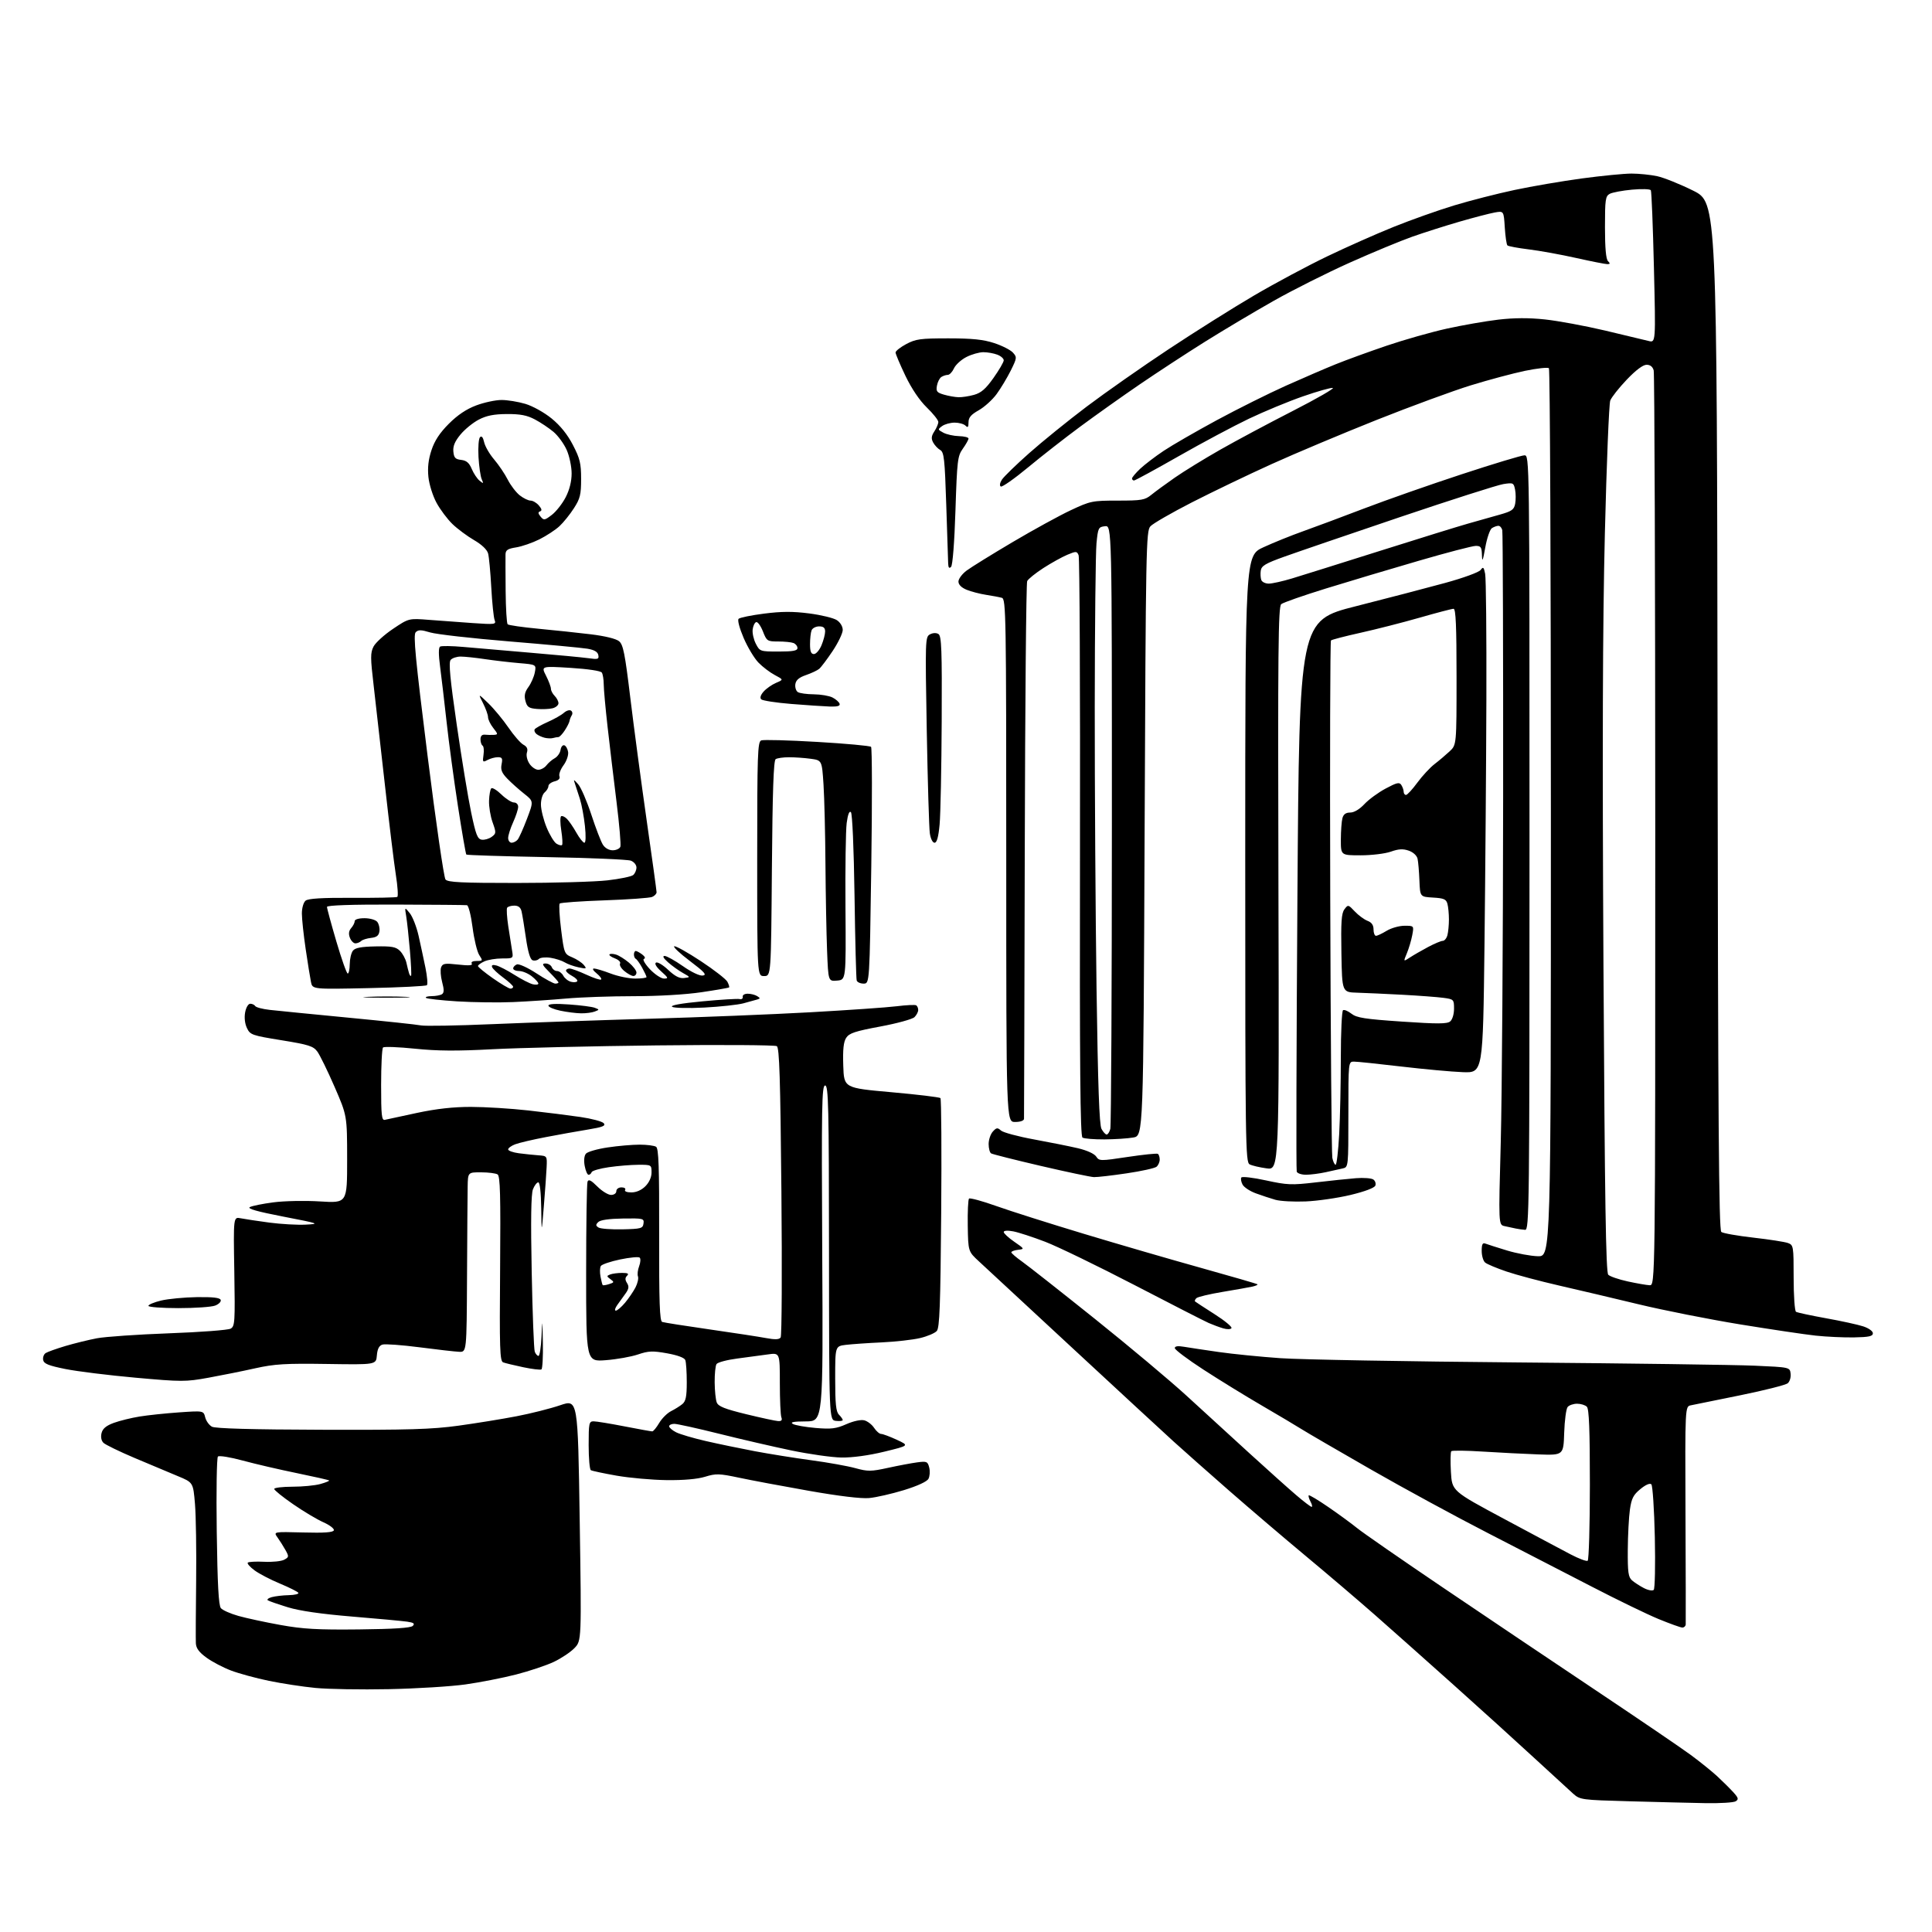 <?xml version="1.0" encoding="UTF-8" standalone="no"?>
<svg 
  version="1.1" 
  xmlns="http://www.w3.org/2000/svg" 
  xmlns:xlink="http://www.w3.org/1999/xlink" 
  xmlns:svg="http://www.w3.org/2000/svg"
  xmlns:rdf="http://www.w3.org/1999/02/22-rdf-syntax-ns#"
  xmlns:cc="http://creativecommons.org/ns#"
  xmlns:dc="http://purl.org/dc/elements/1.1/"
  viewBox="0 0 768 768"
  width="768"
  height="768"
>
<style>svg {background-color: white; }</style>"
<path stroke="none" fill="black" fill-rule="evenodd" d="M678.00,716.78C672.23,716.67 658.65,716.34 647.83,716.04C628.62,715.51 628.09,715.44 625.34,713.00C623.80,711.62 616.90,705.30 610.02,698.95C603.13,692.59 588.73,679.53 578.00,669.93C567.27,660.33 553.10,647.72 546.50,641.92C539.90,636.12 527.52,625.57 519.00,618.49C510.48,611.40 496.79,599.73 488.58,592.55C480.38,585.37 470.44,576.58 466.50,573.00C462.56,569.42 444.54,552.77 426.45,536.00C408.36,519.23 391.61,503.70 389.22,501.49C384.87,497.48 384.87,497.48 384.70,487.30C384.61,481.71 384.84,476.83 385.20,476.46C385.57,476.10 390.44,477.42 396.02,479.41C401.60,481.40 417.27,486.37 430.84,490.46C444.40,494.55 465.40,500.66 477.50,504.03C489.60,507.40 499.66,510.33 499.87,510.53C500.07,510.74 499.17,511.14 497.87,511.44C496.57,511.73 491.23,512.68 486.00,513.55C480.77,514.42 476.08,515.54 475.57,516.05C475.05,516.55 474.83,517.14 475.07,517.36C475.31,517.57 478.78,519.84 482.80,522.40C486.81,524.95 489.84,527.45 489.53,527.95C489.22,528.46 487.77,528.50 486.24,528.04C484.73,527.60 482.15,526.64 480.50,525.92C478.85,525.20 465.57,518.41 451.00,510.84C436.43,503.28 420.45,495.53 415.50,493.63C410.55,491.73 404.81,489.86 402.75,489.48C400.50,489.06 399.00,489.17 399.00,489.75C399.00,490.29 400.88,492.03 403.18,493.61C407.31,496.46 407.33,496.50 404.68,496.82C403.21,496.99 402.01,497.44 402.02,497.82C402.03,498.19 403.95,499.84 406.27,501.48C408.60,503.13 421.65,513.40 435.29,524.32C448.92,535.24 465.30,548.97 471.69,554.84C478.08,560.70 489.28,570.95 496.57,577.60C503.87,584.26 512.28,591.80 515.28,594.35C518.27,596.91 521.02,599.00 521.39,599.00C521.77,599.00 521.57,598.06 520.95,596.91C520.34,595.77 520.02,594.64 520.25,594.42C520.47,594.19 524.00,596.30 528.08,599.11C532.16,601.91 537.30,605.67 539.50,607.46C541.70,609.26 557.00,619.86 573.50,631.02C590.00,642.18 617.45,660.64 634.50,672.03C651.55,683.43 668.48,694.94 672.12,697.63C675.76,700.31 680.48,704.12 682.62,706.09C684.75,708.06 687.61,710.90 688.97,712.39C691.06,714.68 691.21,715.25 689.97,716.04C689.16,716.55 683.77,716.88 678.00,716.78zM154.50,671.47C143.50,671.69 130.40,671.47 125.39,670.98C120.38,670.50 112.05,669.22 106.89,668.16C101.72,667.09 94.96,665.25 91.86,664.07C88.75,662.90 84.36,660.60 82.11,658.96C79.15,656.82 77.96,655.22 77.86,653.24C77.78,651.73 77.83,640.60 77.97,628.50C78.11,616.40 77.90,602.63 77.51,597.90C76.79,589.30 76.79,589.30 70.64,586.76C67.26,585.37 59.55,582.13 53.50,579.56C47.45,577.00 41.88,574.29 41.12,573.54C40.27,572.69 39.98,571.22 40.37,569.67C40.82,567.88 42.20,566.73 45.25,565.61C47.59,564.76 52.20,563.62 55.50,563.09C58.80,562.55 65.87,561.81 71.20,561.44C80.90,560.77 80.90,560.77 81.57,563.41C81.93,564.86 83.14,566.54 84.26,567.14C85.61,567.86 100.13,568.27 127.89,568.35C162.53,568.46 171.64,568.19 182.26,566.73C189.28,565.76 199.67,564.08 205.35,562.98C211.03,561.89 218.84,559.92 222.70,558.60C229.71,556.22 229.71,556.22 230.44,604.21C231.17,652.21 231.17,652.21 228.37,655.13C226.83,656.74 223.13,659.21 220.16,660.62C217.18,662.03 210.41,664.29 205.12,665.65C199.83,667.00 190.78,668.78 185.00,669.59C179.22,670.40 165.50,671.25 154.50,671.47zM142.70,647.72C156.63,647.57 163.27,647.13 164.08,646.32C164.99,645.41 164.48,645.02 161.88,644.64C160.02,644.37 150.17,643.45 139.98,642.61C127.69,641.59 119.11,640.35 114.48,638.93C110.64,637.75 107.05,636.51 106.51,636.18C105.97,635.86 106.64,635.27 108.01,634.89C109.38,634.51 112.44,634.15 114.81,634.10C117.18,634.04 118.89,633.63 118.60,633.17C118.32,632.71 115.03,631.07 111.30,629.51C107.56,627.96 103.01,625.59 101.18,624.24C99.36,622.90 98.15,621.51 98.50,621.17C98.85,620.82 101.78,620.67 105.02,620.83C108.26,620.99 111.83,620.63 112.96,620.02C114.87,619.00 114.91,618.74 113.50,616.21C112.67,614.72 111.24,612.46 110.33,611.18C108.67,608.87 108.67,608.87 120.48,609.18C128.90,609.41 132.42,609.16 132.71,608.32C132.93,607.68 131.06,606.24 128.54,605.12C126.03,604.01 120.60,600.77 116.49,597.92C112.37,595.08 109.00,592.36 109.00,591.88C109.00,591.39 112.26,591.00 116.25,590.99C120.24,590.99 125.23,590.51 127.34,589.92C129.46,589.33 131.03,588.70 130.83,588.50C130.64,588.31 124.86,587.00 117.99,585.59C111.12,584.19 101.45,581.94 96.50,580.60C91.55,579.25 87.11,578.53 86.63,579.00C86.15,579.46 85.94,592.87 86.16,608.80C86.45,629.84 86.90,638.17 87.80,639.26C88.48,640.08 91.62,641.47 94.79,642.36C97.95,643.25 105.48,644.87 111.52,645.96C120.48,647.57 126.22,647.90 142.70,647.72zM668.75,646.98C668.06,646.97 663.78,645.43 659.23,643.56C654.68,641.68 642.76,635.90 632.73,630.70C622.70,625.50 604.15,615.93 591.50,609.44C578.85,602.95 557.92,591.58 545.00,584.17C532.08,576.76 519.70,569.57 517.50,568.18C515.30,566.79 508.17,562.55 501.66,558.76C495.14,554.97 484.68,548.53 478.41,544.46C472.13,540.39 467.00,536.53 467.00,535.90C467.00,535.11 468.21,534.94 470.75,535.38C472.81,535.73 479.00,536.66 484.50,537.45C490.00,538.24 501.02,539.34 509.00,539.90C516.98,540.46 559.50,541.22 603.50,541.59C647.50,541.96 689.80,542.54 697.50,542.88C711.50,543.50 711.50,543.50 711.80,546.09C711.97,547.51 711.44,549.22 710.64,549.88C709.84,550.55 701.38,552.69 691.84,554.63C682.30,556.58 673.45,558.38 672.16,558.63C669.83,559.08 669.83,559.08 670.01,601.79C670.11,625.28 670.15,645.06 670.10,645.75C670.04,646.44 669.44,646.99 668.75,646.98zM657.38,632.00C657.86,631.53 658.06,622.10 657.82,611.06C657.58,600.01 656.95,590.56 656.44,590.05C655.86,589.48 654.19,590.19 652.09,591.92C649.27,594.23 648.55,595.65 647.91,600.11C647.49,603.07 647.11,610.27 647.07,616.10C647.01,625.00 647.28,626.93 648.75,628.22C649.71,629.06 651.85,630.45 653.50,631.30C655.17,632.16 656.89,632.47 657.38,632.00zM631.12,620.43C631.60,620.13 632.00,606.50 632.00,590.14C632.00,568.34 631.68,560.08 630.80,559.20C630.14,558.54 628.40,558.00 626.92,558.00C625.45,558.00 623.76,558.59 623.16,559.30C622.57,560.02 621.95,564.63 621.79,569.55C621.50,578.50 621.50,578.50 611.50,578.15C606.00,577.95 596.10,577.45 589.50,577.03C582.90,576.60 577.24,576.54 576.91,576.88C576.59,577.22 576.52,580.92 576.76,585.10C577.20,592.70 577.20,592.70 597.85,603.76C609.21,609.85 621.14,616.22 624.37,617.90C627.59,619.59 630.63,620.73 631.12,620.43zM345.50,595.50C342.35,595.79 333.49,594.73 321.50,592.61C311.05,590.77 298.58,588.43 293.79,587.41C285.90,585.74 284.62,585.70 280.29,587.03C277.22,587.97 271.74,588.45 265.00,588.37C259.23,588.30 250.28,587.50 245.12,586.60C239.96,585.69 235.34,584.71 234.87,584.42C234.39,584.12 234.00,579.63 234.00,574.44C234.00,565.72 234.15,565.00 235.96,565.00C237.05,565.00 242.56,565.90 248.21,567.00C253.87,568.10 258.85,569.00 259.28,569.00C259.71,569.00 260.95,567.50 262.03,565.67C263.11,563.84 265.24,561.72 266.75,560.96C268.26,560.21 270.29,558.93 271.25,558.14C272.62,557.00 273.00,555.13 273.00,549.43C273.00,545.43 272.74,541.49 272.42,540.66C272.06,539.72 269.33,538.71 265.16,537.96C259.40,536.93 257.78,537.00 253.57,538.43C250.87,539.34 245.15,540.36 240.84,540.69C233.00,541.30 233.00,541.30 233.00,506.23C233.00,486.94 233.25,470.52 233.55,469.73C233.96,468.66 234.94,469.14 237.45,471.65C239.29,473.49 241.75,475.00 242.90,475.00C244.10,475.00 245.00,474.36 245.00,473.50C245.00,472.65 245.90,472.00 247.06,472.00C248.19,472.00 248.84,472.45 248.50,473.00C248.14,473.58 249.17,474.00 250.99,474.00C252.95,474.00 254.99,473.10 256.55,471.55C258.08,470.01 259.00,467.95 259.00,466.05C259.00,463.04 258.94,463.00 253.75,463.02C250.86,463.03 245.58,463.46 242.01,463.98C238.45,464.49 235.37,465.38 235.18,465.96C234.99,466.53 234.44,467.00 233.96,467.00C233.48,467.00 232.79,465.42 232.43,463.49C232.03,461.37 232.22,459.43 232.91,458.61C233.54,457.85 237.43,456.73 241.57,456.12C245.70,455.50 251.43,455.01 254.29,455.02C257.16,455.02 260.08,455.40 260.80,455.86C261.83,456.51 262.08,463.84 262.03,490.86C261.97,517.69 262.23,525.14 263.23,525.49C263.93,525.74 272.38,527.07 282.00,528.45C291.62,529.83 301.75,531.38 304.49,531.90C308.10,532.57 309.72,532.51 310.32,531.67C310.78,531.02 310.91,504.89 310.62,473.59C310.20,428.52 309.82,416.50 308.80,415.86C308.08,415.41 286.57,415.27 261.00,415.56C235.43,415.85 206.03,416.54 195.68,417.09C181.65,417.84 173.84,417.79 164.94,416.87C158.39,416.20 152.68,415.98 152.26,416.40C151.84,416.82 151.50,423.54 151.50,431.33C151.50,443.41 151.72,445.45 153.00,445.15C153.82,444.96 159.56,443.72 165.75,442.40C173.50,440.75 180.20,440.00 187.25,440.01C192.89,440.02 203.12,440.65 210.00,441.42C216.88,442.19 226.20,443.36 230.72,444.02C235.24,444.68 239.42,445.80 240.01,446.51C240.86,447.54 239.56,448.05 233.79,449.00C229.78,449.65 222.22,451.01 217.00,452.01C211.78,453.01 206.26,454.30 204.75,454.89C203.24,455.47 202.00,456.38 202.00,456.91C202.00,457.44 203.91,458.13 206.25,458.44C208.59,458.74 212.07,459.11 214.00,459.25C217.48,459.50 217.50,459.53 217.29,464.00C217.18,466.48 216.68,473.45 216.18,479.50C215.29,490.50 215.29,490.50 215.14,480.25C215.06,474.01 214.60,470.00 213.98,470.00C213.41,470.00 212.46,471.24 211.86,472.75C211.11,474.64 210.95,484.89 211.36,505.59C211.68,522.14 212.23,536.43 212.58,537.34C212.93,538.25 213.60,539.00 214.06,539.00C214.53,539.00 215.07,535.51 215.26,531.25C215.58,523.98 215.61,524.13 215.80,533.69C215.91,539.30 215.65,544.10 215.22,544.36C214.79,544.63 211.53,544.24 207.97,543.49C204.41,542.74 200.82,541.87 200.00,541.56C198.70,541.05 198.54,536.17 198.80,504.33C199.03,475.13 198.83,467.51 197.80,466.85C197.08,466.40 194.14,466.02 191.25,466.02C186.00,466.00 186.00,466.00 185.90,471.75C185.84,474.91 185.73,491.00 185.65,507.50C185.50,537.50 185.50,537.50 182.50,537.36C180.85,537.29 173.74,536.48 166.70,535.56C159.66,534.65 153.05,534.17 152.01,534.50C150.69,534.92 150.02,536.22 149.81,538.80C149.50,542.50 149.50,542.50 130.00,542.20C113.40,541.95 109.16,542.21 101.50,543.91C96.55,545.02 88.18,546.70 82.90,547.66C73.78,549.31 72.33,549.31 53.90,547.66C43.23,546.70 30.68,545.15 26.01,544.21C19.27,542.85 17.44,542.11 17.16,540.62C16.96,539.59 17.41,538.35 18.15,537.87C18.89,537.39 22.42,536.13 26.00,535.06C29.58,534.00 35.20,532.62 38.50,531.99C41.80,531.36 54.70,530.47 67.18,530.01C79.65,529.56 90.67,528.72 91.68,528.16C93.37,527.21 93.47,525.61 93.14,505.42C92.77,483.70 92.77,483.70 95.70,484.29C97.32,484.61 102.43,485.38 107.07,486.00C111.71,486.61 118.20,486.98 121.50,486.81C127.29,486.51 126.98,486.40 112.61,483.62C102.29,481.62 98.20,480.47 99.30,479.85C100.17,479.36 104.40,478.51 108.69,477.95C113.02,477.38 121.30,477.22 127.25,477.59C138.00,478.26 138.00,478.26 137.99,460.88C137.98,443.50 137.98,443.50 132.98,432.00C130.23,425.68 127.15,419.38 126.14,418.01C124.53,415.84 122.73,415.27 111.90,413.51C100.11,411.60 99.44,411.36 98.16,408.66C97.33,406.93 97.06,404.50 97.45,402.41C97.82,400.47 98.69,399.00 99.49,399.00C100.25,399.00 101.14,399.42 101.46,399.93C101.77,400.44 104.39,401.13 107.27,401.45C110.14,401.78 124.20,403.16 138.50,404.54C152.80,405.91 165.79,407.29 167.37,407.62C168.95,407.94 181.77,407.72 195.87,407.11C209.97,406.51 237.93,405.55 258.00,404.97C278.07,404.40 306.88,403.24 322.00,402.40C337.12,401.55 352.63,400.48 356.46,400.00C360.28,399.52 363.77,399.36 364.21,399.63C364.64,399.90 365.00,400.73 365.00,401.49C365.00,402.24 364.34,403.52 363.53,404.32C362.73,405.13 356.62,406.81 349.96,408.05C339.95,409.91 337.59,410.69 336.38,412.54C335.31,414.18 335.00,417.14 335.21,423.63C335.50,432.49 335.50,432.49 354.34,434.17C364.70,435.09 373.48,436.15 373.84,436.51C374.20,436.88 374.34,457.50 374.14,482.34C373.84,519.02 373.51,527.80 372.39,529.08C371.62,529.95 368.64,531.22 365.75,531.90C362.86,532.59 356.00,533.36 350.50,533.62C345.00,533.87 338.59,534.32 336.25,534.60C332.00,535.12 332.00,535.12 332.00,547.99C332.00,558.09 332.32,561.18 333.50,562.36C334.32,563.18 335.00,564.14 335.00,564.49C335.00,564.85 333.78,564.99 332.29,564.82C329.59,564.50 329.59,564.50 329.54,498.00C329.51,439.58 329.32,431.50 328.00,431.50C326.68,431.50 326.54,439.43 326.85,498.25C327.21,565.00 327.21,565.00 320.35,565.03C315.41,565.05 313.97,565.33 315.17,566.04C316.09,566.57 320.17,567.29 324.23,567.64C330.47,568.16 332.36,567.93 336.42,566.14C339.25,564.89 342.18,564.26 343.56,564.60C344.84,564.93 346.60,566.27 347.47,567.60C348.34,568.92 349.60,570.01 350.27,570.01C350.95,570.02 353.75,571.06 356.49,572.33C361.48,574.64 361.48,574.64 351.49,577.07C345.28,578.58 338.85,579.45 334.50,579.39C330.65,579.33 321.65,578.05 314.50,576.56C307.35,575.07 294.43,572.08 285.79,569.92C277.16,567.77 269.17,566.00 268.04,566.00C266.92,566.00 266.00,566.44 266.00,566.97C266.00,567.51 267.24,568.58 268.75,569.35C270.26,570.12 275.55,571.68 280.50,572.82C285.45,573.96 294.23,575.78 300.00,576.87C305.77,577.96 315.90,579.58 322.50,580.47C329.10,581.36 336.98,582.77 340.01,583.61C344.99,584.98 346.23,584.97 353.01,583.49C357.13,582.59 362.35,581.61 364.61,581.31C368.41,580.81 368.78,580.97 369.39,583.41C369.75,584.86 369.61,586.85 369.08,587.84C368.49,588.96 364.74,590.68 359.31,592.35C354.46,593.83 348.25,595.25 345.50,595.50zM309.36,564.91C310.66,564.97 311.03,564.52 310.61,563.42C310.27,562.55 310.00,556.41 310.00,549.78C310.00,537.73 310.00,537.73 305.25,538.40C302.64,538.77 297.15,539.51 293.06,540.04C288.97,540.57 285.26,541.56 284.82,542.25C284.39,542.94 284.06,546.20 284.09,549.50C284.12,552.80 284.49,556.40 284.92,557.50C285.53,559.06 288.08,560.08 296.60,562.16C302.59,563.62 308.34,564.86 309.36,564.91zM737.00,531.64C732.88,531.71 726.01,531.39 721.74,530.93C717.47,530.47 703.97,528.46 691.74,526.47C679.51,524.47 661.39,520.89 651.48,518.50C641.57,516.11 627.27,512.74 619.71,511.01C612.15,509.28 602.76,506.78 598.85,505.45C594.94,504.12 591.13,502.52 590.37,501.89C589.62,501.27 589.00,499.19 589.00,497.27C589.00,494.55 589.34,493.92 590.53,494.37C591.38,494.70 595.23,495.92 599.10,497.10C602.97,498.27 608.46,499.29 611.32,499.37C616.50,499.50 616.50,499.50 616.50,323.33C616.50,226.44 616.15,146.81 615.72,146.38C615.29,145.95 611.01,146.42 606.22,147.41C601.42,148.41 591.75,151.00 584.73,153.16C577.71,155.32 560.84,161.52 547.23,166.93C533.63,172.35 514.85,180.24 505.50,184.48C496.15,188.71 481.89,195.57 473.80,199.70C465.72,203.84 458.29,208.12 457.30,209.22C455.59,211.11 455.47,217.39 455.00,331.34C454.50,451.47 454.50,451.47 450.50,452.18C448.30,452.57 443.12,452.90 439.00,452.93C434.88,452.95 430.97,452.63 430.31,452.21C429.40,451.64 429.17,424.50 429.31,336.98C429.42,274.02 429.17,221.70 428.77,220.73C428.09,219.07 427.79,219.06 424.27,220.53C422.20,221.40 417.92,223.77 414.77,225.80C411.62,227.84 408.71,230.18 408.32,231.00C407.92,231.82 407.49,279.98 407.36,338.00C407.23,396.02 407.10,444.06 407.06,444.75C407.02,445.50 405.60,446.00 403.50,446.00C400.00,446.00 400.00,446.00 400.00,342.07C400.00,243.94 399.90,238.11 398.25,237.64C397.29,237.37 394.48,236.84 392.00,236.46C389.52,236.08 386.04,235.17 384.25,234.44C382.17,233.58 381.00,232.41 381.00,231.17C381.00,230.11 382.46,228.14 384.25,226.81C386.04,225.47 394.25,220.39 402.50,215.51C410.75,210.63 421.17,204.92 425.65,202.82C433.47,199.15 434.21,199.00 444.32,199.00C453.82,199.00 455.12,198.78 457.67,196.70C459.23,195.43 463.43,192.36 467.00,189.87C470.57,187.38 478.68,182.40 485.00,178.80C491.32,175.20 504.31,168.26 513.86,163.38C523.40,158.50 530.58,154.37 529.81,154.21C529.03,154.06 523.69,155.56 517.95,157.56C512.20,159.55 502.55,163.55 496.50,166.43C490.45,169.32 477.87,176.02 468.55,181.34C459.23,186.65 451.24,191.00 450.80,191.00C450.36,191.00 450.00,190.64 450.00,190.20C450.00,189.75 451.46,188.02 453.25,186.33C455.04,184.65 459.23,181.45 462.57,179.22C465.91,176.99 475.43,171.50 483.71,167.02C492.00,162.54 504.35,156.39 511.14,153.34C517.94,150.30 526.88,146.44 531.00,144.78C535.12,143.11 544.20,139.81 551.17,137.44C558.14,135.07 568.94,132.01 575.17,130.63C581.40,129.26 590.61,127.65 595.63,127.06C601.88,126.33 607.71,126.30 614.13,126.98C619.28,127.53 630.02,129.51 638.00,131.39C645.98,133.27 653.78,135.14 655.34,135.54C658.18,136.26 658.18,136.26 657.46,106.38C657.07,89.95 656.52,76.10 656.23,75.62C655.95,75.14 652.59,75.03 648.76,75.39C644.94,75.74 640.95,76.49 639.90,77.05C638.19,77.97 638.00,79.30 638.00,90.34C638.00,98.54 638.40,103.00 639.20,103.80C640.13,104.73 640.08,105.00 638.94,105.00C638.14,105.00 632.54,103.89 626.49,102.54C620.45,101.19 611.98,99.65 607.67,99.13C603.36,98.60 599.56,97.89 599.22,97.55C598.87,97.20 598.40,93.98 598.17,90.37C597.76,83.82 597.76,83.82 594.13,84.48C592.13,84.84 585.88,86.47 580.23,88.10C574.58,89.74 566.11,92.43 561.41,94.09C556.71,95.75 545.54,100.38 536.58,104.39C527.62,108.40 514.03,115.22 506.39,119.54C498.75,123.86 486.43,131.19 479.00,135.84C471.57,140.49 459.88,148.14 453.00,152.84C446.12,157.54 435.55,165.05 429.50,169.52C423.45,173.99 414.06,181.32 408.64,185.82C403.22,190.31 398.35,193.72 397.83,193.40C397.27,193.05 397.46,191.93 398.29,190.65C399.06,189.47 403.92,184.74 409.10,180.15C414.27,175.56 424.57,167.22 432.00,161.61C439.43,156.01 454.05,145.77 464.50,138.85C474.95,131.93 490.25,122.31 498.50,117.47C506.75,112.63 519.80,105.65 527.50,101.95C535.20,98.25 547.12,92.95 554.00,90.19C560.88,87.42 571.69,83.58 578.04,81.66C584.39,79.74 595.19,76.97 602.04,75.52C608.89,74.06 620.96,72.00 628.86,70.93C636.76,69.87 645.62,69.00 648.56,69.00C651.50,69.00 656.09,69.47 658.77,70.04C661.45,70.62 667.88,73.21 673.07,75.79C682.50,80.50 682.50,80.50 682.75,284.63C682.95,446.30 683.26,488.96 684.25,489.72C684.94,490.25 690.67,491.26 697.00,491.98C703.33,492.70 709.51,493.66 710.75,494.12C712.92,494.92 713.00,495.38 713.00,507.92C713.00,515.05 713.42,521.14 713.94,521.46C714.45,521.78 719.81,522.93 725.84,524.02C731.88,525.10 738.54,526.56 740.66,527.25C742.84,527.97 744.50,529.15 744.50,530.00C744.50,531.19 742.93,531.53 737.00,531.64zM244.79,521.00C245.36,521.00 247.00,519.60 248.45,517.88C249.89,516.16 251.76,513.42 252.61,511.79C253.45,510.16 253.90,508.18 253.60,507.40C253.30,506.62 253.51,504.79 254.07,503.33C254.62,501.87 254.72,500.34 254.29,499.93C253.85,499.52 250.36,499.85 246.53,500.65C242.69,501.45 239.23,502.62 238.84,503.26C238.45,503.89 238.39,505.78 238.71,507.45C239.03,509.13 239.41,510.65 239.57,510.84C239.72,511.03 240.87,510.86 242.11,510.46C244.19,509.80 244.24,509.65 242.66,508.49C241.10,507.36 241.09,507.18 242.55,506.62C243.44,506.28 245.57,506.00 247.28,506.00C249.60,506.00 250.11,506.29 249.27,507.13C248.44,507.96 248.44,508.73 249.25,510.03C250.11,511.40 249.98,512.34 248.69,514.15C247.77,515.44 246.28,517.51 245.38,518.75C244.49,519.99 244.22,521.00 244.79,521.00zM70.93,520.00C64.37,520.00 59.00,519.59 59.00,519.10C59.00,518.60 61.28,517.65 64.07,516.98C66.85,516.32 73.22,515.71 78.22,515.63C84.66,515.54 87.43,515.86 87.73,516.74C87.97,517.43 86.97,518.44 85.52,518.99C84.06,519.55 77.50,520.00 70.93,520.00zM655.75,510.90C658.00,511.00 658.00,511.00 657.99,330.25C657.98,230.84 657.70,148.49 657.37,147.25C656.97,145.77 656.00,145.00 654.54,145.00C653.11,145.00 650.25,147.15 646.66,150.92C643.55,154.18 640.60,157.92 640.10,159.23C639.60,160.55 638.64,184.32 637.96,212.06C637.08,247.84 636.92,297.81 637.40,384.00C637.93,477.87 638.36,505.78 639.31,506.73C639.99,507.41 643.45,508.60 647.02,509.38C650.58,510.16 654.51,510.84 655.75,510.90zM247.44,488.68C254.83,488.51 255.53,488.32 255.80,486.38C256.09,484.35 255.73,484.26 247.60,484.38C242.14,484.46 238.64,484.96 237.81,485.79C236.75,486.85 236.78,487.25 237.95,487.97C238.74,488.46 243.01,488.77 247.44,488.68zM606.25,488.88C605.29,488.82 603.60,488.58 602.50,488.35C601.40,488.11 599.42,487.69 598.09,487.40C595.68,486.88 595.68,486.88 596.57,454.19C597.05,436.21 597.48,374.48 597.52,317.00C597.56,259.52 597.41,211.71 597.18,210.75C596.95,209.79 596.26,209.01 595.63,209.02C595.01,209.02 593.85,209.44 593.06,209.94C592.27,210.44 591.08,213.92 590.41,217.68C589.47,222.95 589.17,223.65 589.10,220.75C589.01,217.51 588.68,217.00 586.65,217.00C585.35,217.00 575.12,219.67 563.90,222.94C552.68,226.20 536.12,231.15 527.11,233.93C518.09,236.72 510.08,239.52 509.31,240.16C508.11,241.15 507.95,258.10 508.20,353.22C508.50,465.12 508.50,465.12 503.50,464.44C500.75,464.07 497.71,463.36 496.75,462.85C495.10,461.98 495.00,455.17 495.00,341.40C495.00,220.87 495.00,220.87 502.25,217.54C506.24,215.70 513.33,212.84 518.00,211.18C522.67,209.52 533.60,205.44 542.28,202.12C550.97,198.80 568.39,192.68 581.01,188.54C593.63,184.39 604.87,181.00 605.98,181.00C608.00,181.00 608.00,181.12 608.00,335.00C608.00,481.04 607.91,488.99 606.25,488.88zM519.00,477.59C514.33,477.78 508.93,477.49 507.00,476.94C505.07,476.39 501.58,475.24 499.24,474.38C496.89,473.53 494.51,471.96 493.94,470.89C493.37,469.83 493.15,468.56 493.45,468.08C493.75,467.60 498.16,468.12 503.25,469.23C511.70,471.07 513.41,471.14 523.00,470.02C528.77,469.34 535.98,468.59 539.00,468.35C542.02,468.11 545.13,468.34 545.90,468.86C546.66,469.37 547.03,470.47 546.72,471.29C546.36,472.21 542.56,473.64 536.82,475.02C531.69,476.24 523.67,477.40 519.00,477.59zM434.87,467.92C433.57,467.88 424.05,465.87 413.73,463.47C403.40,461.06 394.51,458.82 393.98,458.49C393.44,458.15 393.00,456.48 393.00,454.77C393.00,453.06 393.75,450.83 394.66,449.82C396.11,448.22 396.53,448.17 397.91,449.41C398.79,450.19 404.68,451.78 411.00,452.93C417.32,454.09 425.20,455.67 428.49,456.44C432.06,457.28 434.99,458.61 435.74,459.73C436.95,461.55 437.32,461.56 448.24,459.91C454.43,458.98 459.84,458.42 460.25,458.67C460.66,458.91 461.00,459.94 461.00,460.94C461.00,461.94 460.43,463.23 459.74,463.80C459.05,464.38 453.70,465.56 447.86,466.42C442.02,467.29 436.18,467.96 434.87,467.92zM519.22,466.98C517.41,466.99 515.73,466.44 515.47,465.75C515.21,465.06 515.34,415.49 515.75,355.59C516.50,246.68 516.50,246.68 539.00,240.98C551.38,237.84 567.33,233.68 574.45,231.73C581.71,229.74 587.91,227.48 588.57,226.57C589.58,225.19 589.83,225.41 590.37,228.11C590.72,229.84 590.94,252.23 590.86,277.87C590.78,303.52 590.44,347.45 590.11,375.50C589.50,426.50 589.50,426.50 581.50,426.20C577.10,426.04 566.08,425.03 557.00,423.96C547.92,422.89 539.49,422.01 538.25,422.01C536.00,422.00 536.00,422.00 536.00,442.98C536.00,463.92 536.00,463.96 533.75,464.47C532.51,464.75 529.48,465.43 527.00,465.97C524.52,466.51 521.02,466.96 519.22,466.98zM530.93,463.00C531.35,463.00 531.99,457.53 532.35,450.84C532.71,444.16 533.00,430.46 533.00,420.40C533.00,410.35 533.40,401.87 533.88,401.57C534.37,401.27 535.87,401.90 537.23,402.97C539.29,404.59 542.56,405.10 557.32,406.10C571.48,407.06 575.24,407.05 576.47,406.03C577.35,405.30 578.00,403.15 578.00,400.99C578.00,397.32 577.90,397.21 573.75,396.65C571.41,396.34 564.10,395.79 557.50,395.43C550.90,395.08 542.80,394.71 539.50,394.61C533.50,394.43 533.50,394.43 533.23,378.94C533.01,366.52 533.24,363.06 534.43,361.47C535.87,359.54 535.95,359.55 538.55,362.31C540.01,363.86 542.28,365.53 543.60,366.04C545.26,366.67 546.00,367.73 546.00,369.48C546.00,370.86 546.44,372.00 546.98,372.00C547.51,372.00 549.43,371.10 551.23,370.00C553.03,368.91 556.21,368.01 558.30,368.00C562.09,368.00 562.09,368.00 561.39,371.75C561.00,373.81 560.04,377.04 559.26,378.92C557.83,382.34 557.83,382.34 560.46,380.62C561.90,379.67 565.16,377.80 567.69,376.45C570.22,375.10 572.85,374.00 573.53,374.00C574.21,374.00 575.04,372.99 575.37,371.75C575.70,370.51 575.97,367.70 575.97,365.50C575.97,363.30 575.71,360.51 575.38,359.30C574.89,357.45 573.97,357.05 569.65,356.80C564.50,356.50 564.50,356.50 564.24,350.00C564.10,346.43 563.77,342.53 563.50,341.35C563.21,340.09 561.76,338.76 560.00,338.15C557.71,337.35 555.98,337.45 552.86,338.55C550.60,339.35 545.21,340.00 540.87,340.00C533.00,340.00 533.00,340.00 533.01,333.75C533.02,330.31 533.30,326.49 533.63,325.25C534.05,323.68 534.99,323.00 536.73,323.00C538.27,323.00 540.43,321.72 542.37,319.65C544.09,317.81 547.89,315.02 550.82,313.46C555.28,311.07 556.29,310.84 557.05,312.05C557.56,312.85 557.98,314.06 557.98,314.75C557.99,315.44 558.41,316.00 558.91,316.00C559.42,316.00 561.44,313.80 563.41,311.12C565.38,308.44 568.46,305.12 570.25,303.74C572.04,302.37 574.74,300.08 576.25,298.67C579.00,296.10 579.00,296.10 579.00,269.05C579.00,248.92 578.70,242.00 577.82,242.00C577.17,242.00 571.09,243.59 564.30,245.54C557.52,247.48 546.95,250.18 540.81,251.54C534.68,252.90 529.40,254.27 529.08,254.59C528.76,254.91 528.63,300.69 528.79,356.33C528.95,411.98 529.32,458.74 529.62,460.25C529.92,461.76 530.50,463.00 530.93,463.00zM439.92,451.00C440.39,451.00 441.04,449.99 441.37,448.75C441.70,447.51 441.98,393.03 441.99,327.68C442.00,208.87 442.00,208.87 439.25,209.18C436.64,209.48 436.47,209.83 435.87,216.00C435.52,219.57 435.21,248.82 435.18,281.00C435.16,313.18 435.48,363.57 435.89,393.00C436.44,431.64 436.99,447.12 437.86,448.75C438.53,449.99 439.45,451.00 439.92,451.00zM231.00,402.81C229.07,402.79 225.36,402.32 222.75,401.77C220.14,401.23 218.00,400.32 218.00,399.74C218.00,399.06 220.83,398.90 226.25,399.29C230.79,399.61 235.37,400.20 236.43,400.61C238.33,401.34 238.33,401.36 236.43,402.10C235.37,402.52 232.93,402.84 231.00,402.81zM280.00,400.52C273.64,400.85 267.92,400.72 267.19,400.22C266.36,399.64 270.64,398.86 279.19,398.05C286.51,397.36 293.18,396.95 294.00,397.14C294.82,397.34 295.39,396.94 295.25,396.25C295.11,395.54 295.98,395.01 297.25,395.02C298.49,395.02 300.16,395.45 300.97,395.96C302.27,396.78 302.27,396.94 300.97,397.33C300.16,397.57 297.70,398.25 295.50,398.84C293.30,399.43 286.32,400.18 280.00,400.52zM204.00,398.34C198.22,398.59 188.21,398.46 181.75,398.06C175.28,397.65 169.69,397.03 169.33,396.66C168.96,396.30 169.98,395.99 171.58,395.98C173.19,395.98 175.03,395.63 175.67,395.22C176.55,394.66 176.58,393.45 175.76,390.39C175.16,388.14 174.98,385.51 175.35,384.53C175.95,382.98 176.83,382.84 182.11,383.43C186.30,383.91 187.99,383.79 187.54,383.06C187.14,382.42 187.90,382.00 189.46,382.00C191.94,382.00 191.99,381.91 190.51,379.65C189.66,378.36 188.46,373.41 187.85,368.65C187.23,363.84 186.24,359.93 185.62,359.83C185.00,359.74 172.24,359.63 157.25,359.58C139.71,359.53 130.00,359.86 129.98,360.50C129.97,361.05 131.65,367.24 133.71,374.25C135.77,381.26 137.80,387.00 138.23,387.00C138.65,387.00 139.01,385.31 139.03,383.25C139.05,381.19 139.61,378.79 140.28,377.93C141.18,376.77 143.53,376.32 149.28,376.21C155.78,376.09 157.38,376.38 159.01,378.01C160.07,379.07 161.22,381.20 161.56,382.72C161.89,384.25 162.37,386.13 162.61,386.89C162.85,387.66 163.21,388.11 163.41,387.89C163.61,387.68 163.40,383.13 162.94,377.79C162.48,372.46 161.83,366.38 161.48,364.29C160.85,360.50 160.85,360.50 162.89,363.00C164.01,364.38 165.59,368.43 166.40,372.00C167.20,375.57 168.43,381.30 169.13,384.72C169.82,388.14 170.08,391.25 169.71,391.63C169.33,392.00 158.94,392.53 146.62,392.79C124.22,393.27 124.22,393.27 123.62,390.38C123.29,388.80 122.34,382.89 121.51,377.26C120.68,371.62 120.00,365.27 120.00,363.13C120.00,360.93 120.64,358.72 121.47,358.03C122.51,357.17 127.95,356.84 140.07,356.90C149.49,356.95 157.53,356.79 157.93,356.54C158.34,356.29 158.08,352.36 157.36,347.79C156.64,343.23 154.71,327.35 153.06,312.50C151.41,297.65 149.38,279.72 148.55,272.66C147.22,261.41 147.22,259.48 148.49,257.01C149.29,255.47 152.77,252.30 156.22,249.99C162.50,245.77 162.50,245.77 170.50,246.40C174.90,246.75 182.74,247.32 187.92,247.68C196.87,248.29 197.30,248.23 196.61,246.44C196.22,245.40 195.62,239.59 195.29,233.52C194.96,227.46 194.40,221.39 194.03,220.03C193.62,218.49 191.52,216.49 188.44,214.70C185.72,213.12 181.86,210.25 179.85,208.31C177.85,206.38 175.00,202.58 173.53,199.88C172.04,197.13 170.61,192.59 170.30,189.61C169.92,185.90 170.29,182.64 171.53,178.92C172.77,175.16 174.84,172.03 178.43,168.44C181.91,164.96 185.42,162.61 189.32,161.15C192.48,159.97 197.00,159.00 199.36,159.00C201.71,159.00 205.98,159.69 208.83,160.54C211.77,161.42 216.31,163.94 219.27,166.35C222.75,169.19 225.59,172.72 227.75,176.90C230.54,182.28 231.00,184.20 231.00,190.39C231.00,196.63 230.61,198.21 228.13,202.05C226.56,204.50 223.97,207.71 222.38,209.18C220.80,210.65 217.22,212.99 214.44,214.39C211.65,215.78 207.49,217.22 205.19,217.59C201.82,218.12 200.99,218.67 200.95,220.38C200.92,221.55 200.94,228.12 201.00,235.00C201.06,241.88 201.42,247.80 201.80,248.17C202.19,248.54 207.68,249.33 214.00,249.93C220.32,250.52 229.68,251.52 234.80,252.14C240.44,252.82 244.87,253.90 246.07,254.88C247.74,256.25 248.42,259.69 250.57,277.50C251.97,289.05 254.88,310.89 257.05,326.04C259.22,341.18 261.00,354.07 261.00,354.68C261.00,355.29 260.21,356.13 259.25,356.54C258.29,356.96 249.77,357.57 240.33,357.90C230.89,358.23 222.86,358.80 222.50,359.17C222.13,359.53 222.38,364.19 223.05,369.52C224.25,379.04 224.33,379.24 227.47,380.55C229.22,381.28 231.29,382.64 232.06,383.57C233.34,385.12 233.17,385.20 229.98,384.53C228.07,384.13 225.60,383.24 224.50,382.56C223.40,381.88 220.87,381.06 218.87,380.74C216.85,380.42 214.77,380.63 214.19,381.21C213.61,381.79 212.49,382.02 211.69,381.71C210.75,381.35 209.84,378.30 209.06,372.83C208.40,368.25 207.62,363.49 207.32,362.25C206.95,360.71 206.04,360.00 204.45,360.00C203.17,360.00 201.88,360.38 201.59,360.85C201.30,361.32 201.50,364.58 202.03,368.10C202.56,371.62 203.24,375.96 203.54,377.75C204.09,381.00 204.09,381.00 199.59,381.00C197.12,381.00 193.95,381.52 192.55,382.16C191.15,382.80 190.00,383.63 190.00,384.02C190.00,384.40 192.66,386.58 195.91,388.86C199.16,391.13 202.31,393.00 202.91,393.00C203.51,393.00 203.99,392.66 203.98,392.25C203.96,391.84 202.18,390.19 200.02,388.59C197.86,386.99 195.88,385.13 195.62,384.46C195.30,383.62 195.85,383.41 197.32,383.79C198.52,384.10 201.75,385.78 204.50,387.52C207.25,389.26 210.51,390.94 211.75,391.25C212.99,391.56 214.00,391.44 214.00,390.98C214.00,390.52 212.81,389.21 211.37,388.07C209.92,386.93 207.67,386.00 206.37,386.00C205.06,386.00 204.00,385.54 204.00,384.97C204.00,384.40 204.66,383.68 205.47,383.37C206.28,383.06 209.77,384.65 213.21,386.90C216.66,389.16 220.05,391.00 220.74,391.00C221.43,391.00 222.00,390.79 222.00,390.53C222.00,390.28 220.41,388.48 218.47,386.53C215.53,383.60 215.26,383.00 216.86,383.00C217.92,383.00 219.05,383.68 219.36,384.50C219.68,385.32 220.61,386.00 221.43,386.00C222.26,386.00 223.38,386.84 223.93,387.88C224.49,388.91 225.85,389.99 226.97,390.28C228.08,390.57 229.21,390.47 229.46,390.06C229.72,389.64 228.82,388.71 227.47,387.98C226.11,387.26 225.00,386.29 225.00,385.83C225.00,385.37 225.63,385.00 226.40,385.00C227.17,385.00 230.19,386.11 233.11,387.46C236.03,388.81 238.66,389.67 238.96,389.37C239.26,389.07 238.44,387.97 237.14,386.91C235.75,385.79 235.34,385.00 236.14,385.00C236.89,385.00 239.87,385.90 242.76,387.00C245.65,388.10 250.04,389.00 252.51,389.00C254.98,389.00 257.00,388.73 257.00,388.40C257.00,388.08 256.21,386.39 255.25,384.65C254.29,382.92 253.16,381.35 252.75,381.17C252.34,380.98 252.00,380.20 252.00,379.42C252.00,378.64 252.34,378.01 252.75,378.03C253.16,378.05 254.31,378.68 255.30,379.43C256.40,380.27 256.67,380.94 255.97,381.18C255.35,381.38 256.41,383.22 258.35,385.28C260.29,387.32 262.80,389.00 263.95,389.00C265.80,389.00 265.68,388.69 262.85,386.16C260.90,384.41 260.09,383.06 260.76,382.65C261.35,382.28 263.54,383.58 265.61,385.54C268.30,388.07 270.12,389.01 271.94,388.78C274.50,388.47 274.50,388.47 271.50,386.79C269.85,385.87 267.19,383.97 265.59,382.56C263.74,380.93 263.23,380.00 264.18,380.00C265.00,380.00 268.27,381.82 271.46,384.05C274.85,386.43 278.12,387.98 279.37,387.80C281.09,387.55 280.11,386.45 274.23,382.00C270.23,378.99 267.44,376.35 268.03,376.16C268.62,375.96 273.38,378.62 278.60,382.07C283.83,385.52 288.57,389.20 289.14,390.25C289.70,391.31 290.01,392.32 289.82,392.51C289.64,392.69 284.71,393.56 278.87,394.42C272.54,395.36 261.62,396.00 251.87,396.00C242.87,396.00 230.78,396.42 225.00,396.94C219.22,397.46 209.78,398.09 204.00,398.34zM153.50,396.60C145.25,396.60 142.01,396.44 146.30,396.26C150.58,396.07 157.33,396.07 161.30,396.26C165.26,396.45 161.75,396.60 153.50,396.60zM343.31,391.00C342.00,391.00 340.76,390.44 340.55,389.75C340.33,389.06 339.94,373.95 339.69,356.16C339.41,337.17 338.82,323.42 338.25,322.85C337.62,322.22 337.03,323.73 336.57,327.16C336.19,330.06 335.97,345.28 336.09,360.97C336.30,389.50 336.30,389.50 332.77,389.80C329.25,390.11 329.25,390.11 328.77,377.80C328.51,371.04 328.22,355.60 328.13,343.50C328.05,331.40 327.70,317.17 327.36,311.87C326.73,302.23 326.73,302.23 322.23,301.62C319.75,301.28 315.87,301.01 313.61,301.02C311.35,301.02 308.98,301.36 308.34,301.77C307.51,302.30 307.09,314.33 306.84,345.25C306.50,387.99 306.50,387.99 303.75,388.00C301.00,388.00 301.00,388.00 301.00,341.47C301.00,299.67 301.16,294.87 302.61,294.32C303.49,293.98 313.50,294.25 324.86,294.92C336.21,295.58 345.84,296.47 346.26,296.88C346.68,297.29 346.72,318.63 346.35,344.31C345.67,391.00 345.67,391.00 343.31,391.00zM251.75,387.97C251.06,387.95 249.45,387.06 248.17,385.99C246.89,384.93 246.13,383.59 246.48,383.03C246.83,382.46 245.91,381.53 244.42,380.97C242.94,380.41 241.98,379.69 242.29,379.38C242.60,379.07 243.79,379.11 244.93,379.48C246.07,379.84 248.36,381.27 250.01,382.66C251.65,384.04 253.00,385.81 253.00,386.59C253.00,387.37 252.44,387.99 251.75,387.97zM141.27,375.00C140.54,375.00 139.55,373.99 139.08,372.75C138.49,371.21 138.66,370.00 139.61,368.92C140.37,368.05 141.00,366.82 141.00,366.17C141.00,365.48 142.58,365.00 144.88,365.00C147.04,365.00 149.29,365.64 149.95,366.44C150.61,367.24 151.01,368.93 150.83,370.19C150.58,371.92 149.75,372.58 147.50,372.83C145.85,373.01 144.07,373.57 143.55,374.08C143.03,374.58 142.00,375.00 141.27,375.00zM205.37,350.99C220.29,350.99 236.52,350.52 241.44,349.96C246.35,349.40 250.96,348.45 251.69,347.85C252.41,347.25 253.00,345.90 253.00,344.85C253.00,343.79 252.00,342.58 250.75,342.12C249.51,341.66 234.39,341.02 217.15,340.71C199.91,340.39 185.61,339.94 185.37,339.70C185.14,339.47 183.63,330.78 182.03,320.39C180.43,310.00 178.40,294.98 177.53,287.00C176.65,279.02 175.49,269.16 174.95,265.07C174.30,260.18 174.30,257.43 174.95,257.03C175.49,256.70 179.66,256.76 184.22,257.17C188.77,257.59 200.82,258.62 211.00,259.48C221.18,260.33 231.46,261.31 233.85,261.64C237.71,262.19 238.16,262.05 237.84,260.40C237.59,259.12 236.25,258.34 233.49,257.87C231.30,257.50 217.36,256.20 202.52,254.98C187.68,253.76 173.50,252.15 171.03,251.41C167.38,250.31 166.28,250.29 165.25,251.32C164.22,252.35 165.12,261.71 169.96,300.41C173.25,326.71 176.46,348.85 177.09,349.61C178.02,350.73 183.43,351.00 205.37,350.99zM243.55,338.00C244.93,338.00 246.30,337.37 246.60,336.61C246.89,335.85 246.21,327.86 245.09,318.86C243.97,309.86 242.37,296.43 241.53,289.00C240.69,281.57 239.99,273.93 239.99,272.00C239.98,270.07 239.64,267.99 239.23,267.36C238.80,266.69 233.69,265.92 226.80,265.49C215.10,264.77 215.10,264.77 217.05,268.59C218.12,270.70 219.00,273.03 219.00,273.78C219.00,274.53 219.68,275.82 220.50,276.64C221.32,277.47 222.00,278.78 222.00,279.55C222.00,280.33 220.94,281.23 219.65,281.55C218.36,281.87 215.58,282.00 213.47,281.82C210.20,281.55 209.52,281.07 208.87,278.63C208.31,276.50 208.61,275.09 210.04,273.13C211.10,271.69 212.25,269.08 212.59,267.34C213.21,264.18 213.21,264.18 206.36,263.60C202.59,263.28 196.45,262.56 192.73,262.01C189.01,261.45 184.68,261.00 183.10,261.00C181.53,261.00 179.74,261.60 179.13,262.34C178.30,263.34 178.92,269.92 181.56,288.09C183.50,301.52 186.09,317.23 187.30,323.00C189.16,331.86 189.81,333.54 191.51,333.79C192.61,333.95 194.38,333.44 195.44,332.67C197.27,331.33 197.29,331.03 195.81,326.88C194.95,324.47 194.32,320.61 194.40,318.31C194.48,316.00 194.88,313.78 195.29,313.38C195.70,312.97 197.51,314.07 199.31,315.82C201.12,317.57 203.36,319.00 204.30,319.00C205.26,319.00 205.99,319.76 205.98,320.75C205.97,321.71 205.07,324.46 203.98,326.86C202.89,329.26 202.00,332.07 202.00,333.11C202.00,334.15 202.62,335.00 203.38,335.00C204.14,335.00 205.22,334.44 205.79,333.75C206.36,333.06 208.02,329.35 209.48,325.50C212.14,318.50 212.14,318.50 208.34,315.50C206.25,313.85 203.25,311.17 201.68,309.55C199.46,307.26 198.95,305.98 199.39,303.80C199.86,301.46 199.61,301.00 197.91,301.00C196.79,301.00 194.94,301.50 193.81,302.10C191.89,303.13 191.78,302.98 192.20,300.06C192.46,298.33 192.29,296.68 191.83,296.40C191.37,296.11 191.00,294.98 191.00,293.88C191.00,292.57 191.61,291.94 192.75,292.05C193.71,292.15 195.32,292.18 196.32,292.12C198.03,292.01 198.01,291.83 196.07,289.37C194.93,287.92 194.00,285.99 194.00,285.08C194.00,284.17 193.10,281.67 192.01,279.52C190.02,275.61 190.02,275.61 194.11,279.56C196.35,281.72 199.96,286.08 202.12,289.23C204.28,292.38 206.95,295.44 208.07,296.04C209.49,296.80 209.91,297.72 209.47,299.11C209.10,300.25 209.52,302.15 210.44,303.55C211.32,304.90 212.91,306.00 213.97,306.00C215.02,306.00 216.48,305.21 217.21,304.25C217.94,303.29 219.42,302.00 220.52,301.40C221.61,300.79 222.65,299.30 222.83,298.09C223.01,296.88 223.68,296.06 224.33,296.27C224.97,296.48 225.65,297.70 225.84,298.96C226.02,300.23 225.20,302.59 224.01,304.20C222.81,305.82 222.08,307.78 222.38,308.56C222.74,309.48 222.06,310.20 220.46,310.60C219.11,310.94 218.00,311.79 218.00,312.49C218.00,313.18 217.32,314.32 216.50,315.00C215.66,315.70 215.01,317.83 215.03,319.87C215.05,321.87 216.06,325.93 217.28,328.90C218.50,331.88 220.27,334.79 221.20,335.37C222.14,335.95 223.14,336.20 223.42,335.91C223.71,335.63 223.57,333.04 223.12,330.17C222.66,327.29 222.64,324.72 223.06,324.46C223.49,324.20 224.53,324.67 225.36,325.51C226.20,326.35 227.90,328.83 229.13,331.02C230.36,333.21 231.79,335.00 232.30,335.00C232.86,335.00 232.94,332.30 232.52,328.34C232.13,324.67 231.23,319.83 230.52,317.59C229.82,315.34 228.92,312.60 228.54,311.50C227.90,309.70 228.03,309.72 229.84,311.77C230.94,313.01 233.28,318.41 235.04,323.77C236.79,329.12 238.86,334.51 239.64,335.75C240.49,337.11 242.04,338.00 243.55,338.00zM371.50,335.00C370.73,335.00 369.94,333.42 369.62,331.25C369.32,329.19 368.77,310.78 368.40,290.35C367.76,254.30 367.80,253.18 369.67,252.17C370.85,251.55 372.18,251.49 373.05,252.04C374.27,252.79 374.48,258.20 374.34,286.72C374.25,305.30 373.88,323.76 373.51,327.75C373.04,332.77 372.42,335.00 371.50,335.00zM219.83,293.38C219.10,293.59 217.60,293.54 216.50,293.27C215.40,293.00 213.94,292.33 213.26,291.78C212.58,291.23 212.26,290.39 212.55,289.92C212.84,289.44 215.19,288.13 217.75,286.99C220.32,285.85 223.20,284.22 224.15,283.36C225.10,282.51 226.36,282.10 226.95,282.47C227.55,282.84 227.70,283.67 227.29,284.32C226.89,284.97 226.48,286.00 226.39,286.62C226.29,287.24 225.44,288.93 224.49,290.37C223.55,291.82 222.41,293.00 221.97,293.00C221.53,293.00 220.56,293.17 219.83,293.38zM329.83,280.86C327.45,280.78 320.56,280.32 314.52,279.83C308.48,279.34 303.11,278.51 302.59,277.99C302.00,277.40 302.36,276.25 303.57,274.89C304.63,273.70 306.84,272.15 308.49,271.45C311.48,270.18 311.48,270.18 308.00,268.34C306.08,267.33 303.17,265.11 301.51,263.41C299.85,261.71 297.20,257.30 295.61,253.60C293.94,249.69 293.10,246.50 293.61,245.99C294.10,245.50 298.67,244.57 303.76,243.92C310.71,243.03 315.17,243.01 321.66,243.85C326.41,244.46 331.36,245.66 332.65,246.51C334.02,247.40 335.00,249.03 335.00,250.41C335.00,251.71 333.20,255.47 331.00,258.77C328.80,262.06 326.39,265.26 325.64,265.88C324.90,266.50 322.54,267.61 320.39,268.35C317.61,269.31 316.40,270.35 316.16,271.98C315.98,273.24 316.43,274.66 317.16,275.12C317.90,275.59 320.75,275.98 323.50,276.00C326.25,276.02 329.59,276.59 330.92,277.26C332.25,277.94 333.53,279.06 333.75,279.75C334.05,280.63 332.90,280.96 329.83,280.86zM323.55,260.00C324.40,260.00 325.75,258.44 326.55,256.53C327.35,254.62 328.00,252.15 328.00,251.03C328.00,249.56 327.35,249.00 325.61,249.00C324.29,249.00 322.94,249.71 322.61,250.58C322.27,251.45 322.00,253.93 322.00,256.08C322.00,258.96 322.41,260.00 323.55,260.00zM309.53,259.00C315.25,259.00 317.00,258.67 317.00,257.61C317.00,256.84 316.29,255.94 315.42,255.61C314.55,255.27 311.81,255.00 309.34,255.00C305.01,255.00 304.78,254.84 303.26,250.97C302.39,248.76 301.18,247.10 300.59,247.30C299.99,247.49 299.36,248.83 299.19,250.26C299.02,251.69 299.59,254.25 300.47,255.93C302.02,258.94 302.20,259.00 309.53,259.00zM504.36,232.00C505.70,232.00 509.87,231.07 513.64,229.93C517.42,228.78 533.10,223.87 548.50,219.00C563.90,214.13 579.65,209.25 583.50,208.16C587.35,207.07 593.03,205.46 596.13,204.59C600.95,203.24 601.84,202.62 602.30,200.26C602.59,198.74 602.58,196.22 602.27,194.65C601.73,191.92 601.52,191.82 597.60,192.43C595.35,192.78 576.85,198.69 556.50,205.56C536.15,212.44 515.45,219.52 510.50,221.30C503.03,223.98 501.44,224.92 501.17,226.84C500.99,228.11 501.09,229.79 501.39,230.57C501.69,231.36 503.03,232.00 504.36,232.00zM378.06,225.34C377.31,226.09 376.97,225.68 376.91,223.95C376.85,222.60 376.51,212.13 376.15,200.67C375.56,182.41 375.27,179.73 373.75,178.88C372.80,178.35 371.54,177.00 370.94,175.89C370.11,174.34 370.22,173.31 371.43,171.47C372.29,170.15 373.00,168.47 373.00,167.74C373.00,167.01 370.93,164.41 368.40,161.96C365.50,159.14 362.37,154.50 359.90,149.35C357.76,144.87 356.00,140.71 356.00,140.12C356.00,139.53 357.91,138.02 360.25,136.77C364.02,134.76 365.91,134.50 377.00,134.50C386.50,134.51 390.87,134.96 395.21,136.38C398.35,137.41 401.69,139.11 402.65,140.16C404.30,141.99 404.26,142.32 401.80,147.29C400.37,150.15 397.84,154.37 396.17,156.65C394.50,158.93 391.30,161.82 389.07,163.08C385.99,164.81 385.00,165.98 385.00,167.88C385.00,169.84 384.73,170.13 383.80,169.20C383.14,168.54 381.20,168.00 379.49,168.00C377.78,168.00 375.54,168.62 374.51,169.37C372.71,170.68 372.73,170.79 375.00,172.00C376.30,172.70 379.08,173.31 381.18,173.37C383.28,173.42 385.00,173.85 385.00,174.33C385.00,174.80 383.99,176.61 382.75,178.35C380.65,181.29 380.46,182.90 379.81,202.89C379.40,215.68 378.69,224.71 378.06,225.34zM219.39,204.65C221.10,203.33 223.56,200.19 224.87,197.66C226.40,194.68 227.23,191.37 227.23,188.19C227.23,185.51 226.35,181.31 225.27,178.87C224.19,176.43 221.83,173.19 220.02,171.67C218.21,170.15 214.88,167.92 212.62,166.73C209.49,165.07 206.82,164.56 201.50,164.59C196.35,164.62 193.40,165.20 190.35,166.79C188.06,167.97 184.78,170.64 183.06,172.72C180.81,175.44 180.01,177.34 180.22,179.50C180.45,181.97 181.00,182.56 183.33,182.82C185.44,183.07 186.51,183.99 187.52,186.40C188.27,188.19 189.67,190.30 190.63,191.08C192.21,192.36 192.29,192.31 191.49,190.50C191.00,189.40 190.43,185.41 190.21,181.64C190.00,177.86 190.27,174.33 190.81,173.79C191.46,173.14 192.02,173.83 192.45,175.78C192.81,177.42 194.59,180.51 196.41,182.63C198.23,184.76 200.67,188.37 201.83,190.66C202.99,192.94 205.14,195.75 206.61,196.91C208.07,198.06 210.01,199.00 210.91,199.00C211.82,199.00 213.30,199.87 214.21,200.94C215.38,202.30 215.52,202.99 214.69,203.28C213.81,203.57 213.87,204.12 214.89,205.36C216.18,206.92 216.50,206.87 219.39,204.65zM381.00,157.90C382.38,157.95 385.16,157.53 387.19,156.96C390.01,156.18 391.85,154.59 394.94,150.22C397.17,147.07 399.00,143.93 399.00,143.23C399.00,142.52 397.85,141.51 396.43,140.98C395.02,140.44 392.53,140.00 390.90,140.00C389.26,140.00 386.23,140.86 384.16,141.92C382.09,142.98 379.87,145.00 379.22,146.42C378.57,147.84 377.47,149.01 376.77,149.02C376.07,149.02 374.92,149.40 374.21,149.85C373.51,150.29 372.71,151.85 372.45,153.30C372.04,155.58 372.41,156.06 375.24,156.88C377.03,157.40 379.62,157.86 381.00,157.90z" />

</svg>